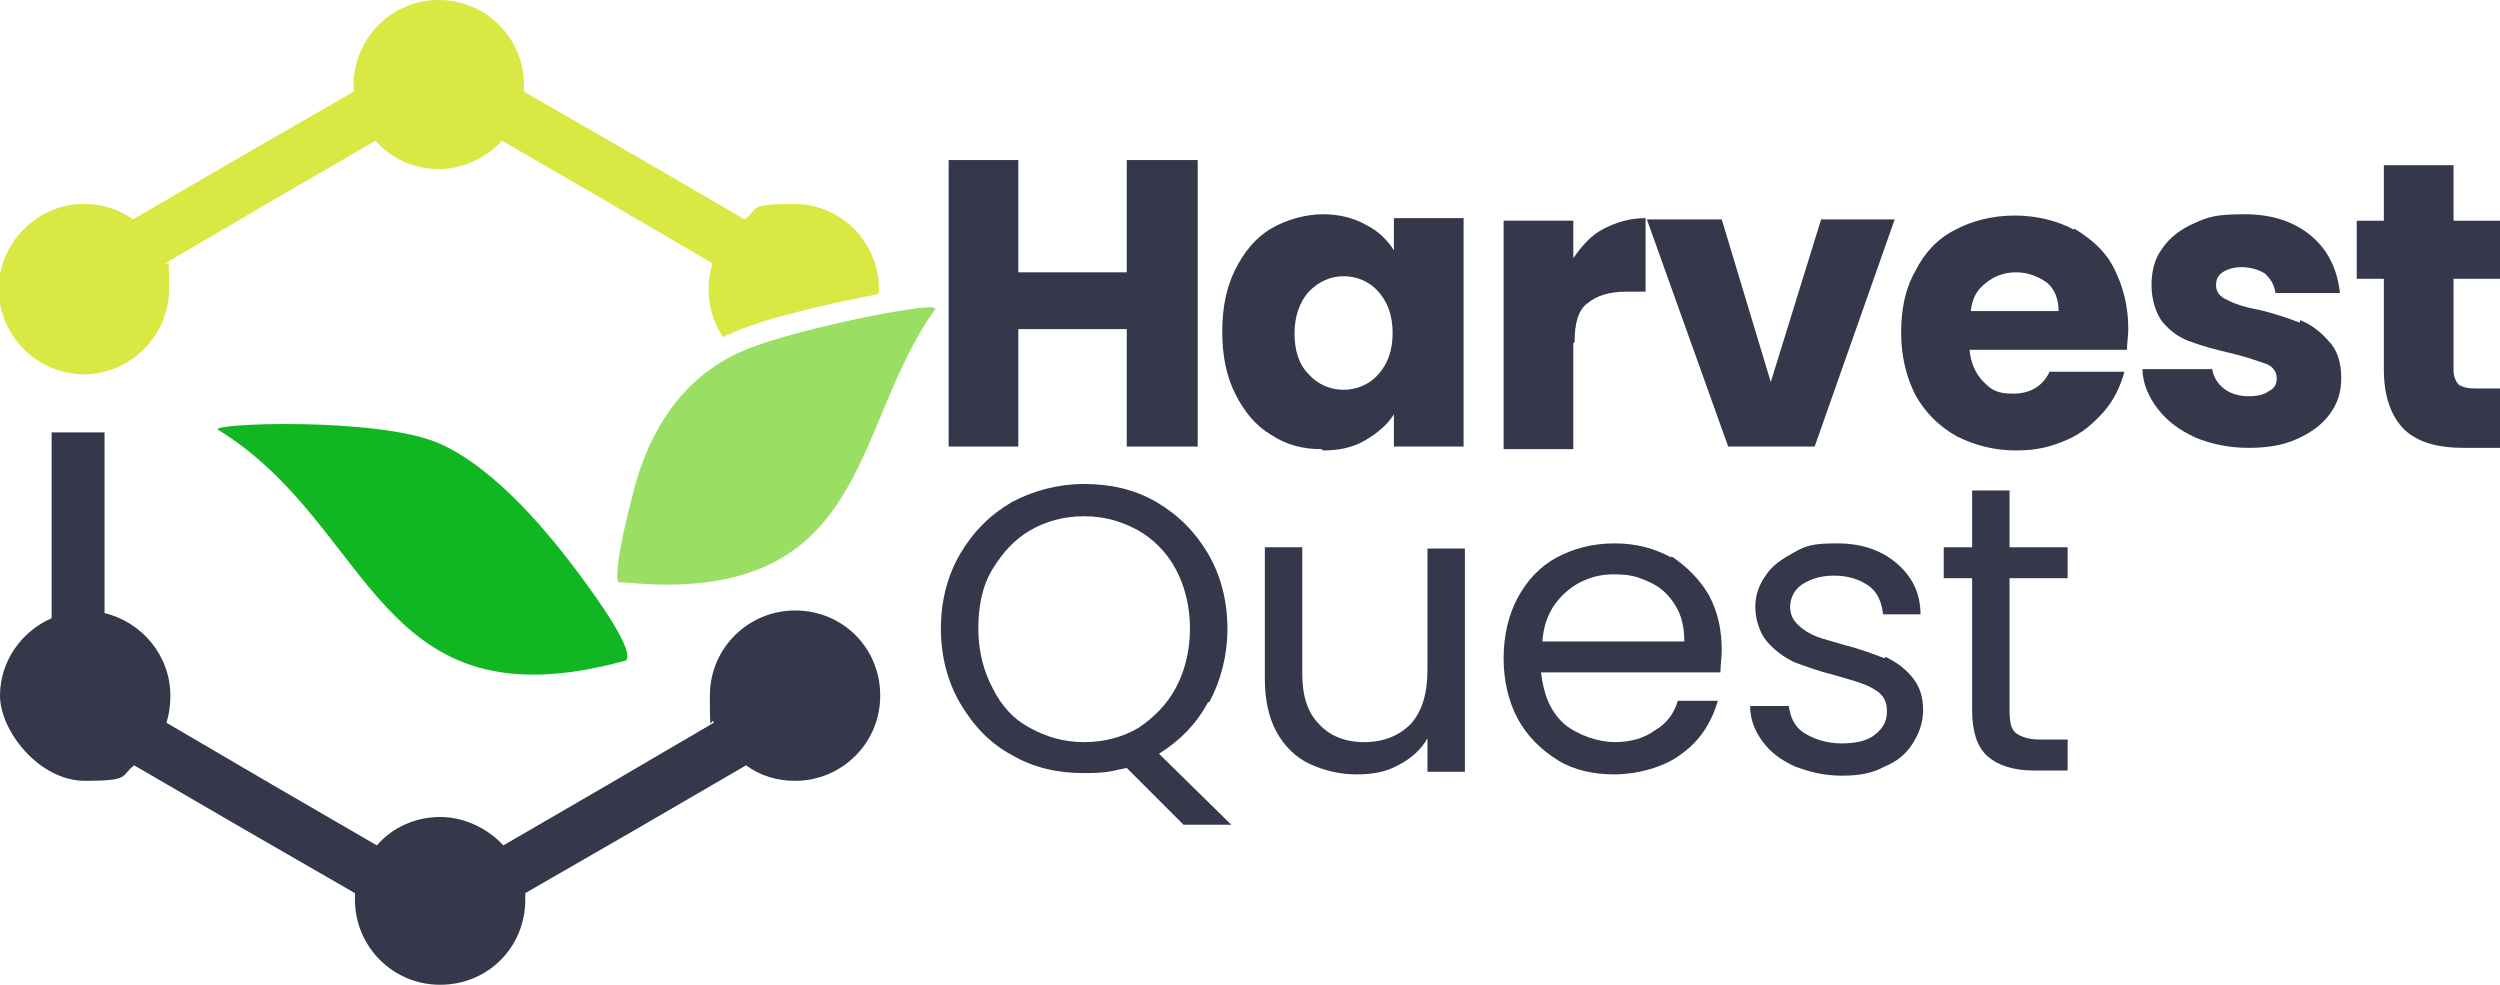 <?xml version="1.0" encoding="UTF-8"?>
<svg xmlns="http://www.w3.org/2000/svg" id="Layer_1" data-name="Layer 1" version="1.1" viewBox="0 0 193.7 76.3">
  <defs>
    <style>
      .cls-1 {
        fill: none;
      }

      .cls-1, .cls-2, .cls-3, .cls-4, .cls-5 {
        stroke-width: 0px;
      }

      .cls-2 {
        fill: #11b723;
      }

      .cls-3 {
        fill: #9adf63;
      }

      .cls-4 {
        fill: #35384b;
      }

      .cls-5 {
        fill: #d9e842;
      }
    </style>
  </defs>
  <path class="cls-1" d="M92.1,48.7c0-1.8-.4-3.3-1.1-4.6-.7-1.3-1.7-2.3-2.9-3-1.2-.7-2.6-1.1-4.2-1.1s-3,.4-4.2,1.1-2.2,1.7-2.9,3c-.7,1.3-1.1,2.9-1.1,4.6s.3,3.3,1.1,4.6,1.7,2.3,2.9,3.1,2.6,1.1,4.2,1.1,2.9-.4,4.2-1.1c1.2-.7,2.2-1.7,2.9-3.1s1.1-2.9,1.1-4.6h0Z"></path>
  <path class="cls-1" d="M127.7,45.1c-.8-.4-1.8-.6-2.8-.6-1.5,0-2.7.5-3.7,1.4-1,.9-1.6,2.2-1.8,3.9h10.9c0-1.1-.2-2-.7-2.8-.5-.8-1.1-1.4-2-1.8h0Z"></path>
  <path class="cls-1" d="M104.1,30.2c1.1,0,2-.4,2.7-1.2s1.1-1.8,1.1-3.2-.4-2.4-1.1-3.2-1.7-1.2-2.7-1.2-2,.4-2.7,1.2-1.1,1.8-1.1,3.2.4,2.4,1.1,3.2c.8.8,1.7,1.2,2.7,1.2Z"></path>
  <path class="cls-1" d="M156.1,21.1c-.9,0-1.7.3-2.3.8-.6.5-1,1.3-1.2,2.2h6.8c0-.9-.3-1.7-.9-2.2-.6-.5-1.4-.8-2.4-.8h0Z"></path>
  <path class="cls-4" d="M61.6,47.3c-3.6,0-6.6,2.9-6.6,6.6s.1,1.4.3,2.1l-8.2,4.8h0l-8.1,4.7c-1.2-1.3-3-2.2-4.9-2.2s-3.7.8-4.9,2.2l-8.1-4.7h0l-8.2-4.8c.2-.7.3-1.3.3-2.1,0-3.1-2.2-5.7-5.1-6.4v-14H4v14.4C1.7,48.9,0,51.2,0,53.9s3,6.6,6.6,6.6,2.7-.4,3.8-1.2l8.6,5h0l8.5,4.9c0,.2,0,.3,0,.5,0,3.6,2.9,6.6,6.6,6.6s6.6-2.9,6.6-6.6,0-.4,0-.5l8.5-4.9h0l8.6-5c1.1.8,2.4,1.2,3.8,1.2,3.6,0,6.6-2.9,6.6-6.6s-2.9-6.6-6.6-6.6h0Z"></path>
  <path class="cls-5" d="M68.1,22.7c0,0,0-.2,0-.3,0-3.6-2.9-6.6-6.6-6.6s-2.7.4-3.8,1.2l-8.6-5h0l-8.5-4.9c0-.2,0-.4,0-.5,0-3.6-2.9-6.6-6.6-6.6s-6.6,3-6.6,6.6,0,.4,0,.5l-8.5,4.9h0l-8.6,5c-1.1-.8-2.4-1.2-3.8-1.2-3.6,0-6.6,3-6.6,6.6s3,6.6,6.6,6.6,6.6-3,6.6-6.6-.1-1.4-.3-2l8.2-4.8h0l8.1-4.7c1.2,1.4,3,2.2,4.9,2.2s3.7-.9,4.9-2.2l8.1,4.7h0l8.2,4.8c-.2.7-.3,1.3-.3,2,0,1.4.4,2.6,1.1,3.7.2,0,.3-.2.5-.2,2.5-1.2,7.8-2.4,11.5-3.1h0Z"></path>
  <path class="cls-2" d="M48.4,51.2s1.4,0-3-6c-2.6-3.6-7-9-11.5-10.9-4.8-2-17.8-1.5-17-1,12.2,7.5,12.1,23.2,31.5,17.9h0Z"></path>
  <path class="cls-3" d="M72.4,23.9c0,0,0-.1-.3-.1-1.9,0-11.3,1.9-14.8,3.5-5.5,2.5-7.5,7.8-8.3,11.1-1.6,6.2-1.1,6.7-1.1,6.7,1.3.1,2.6.2,3.7.2,15.8,0,14.6-12.7,20.9-21.4h0Z"></path>
  <path class="cls-4" d="M93.7,54.4c.9-1.7,1.4-3.6,1.4-5.7s-.5-4.1-1.5-5.8c-1-1.7-2.3-3-4-4s-3.6-1.4-5.6-1.4-3.9.5-5.6,1.4c-1.7,1-3,2.3-4,4s-1.5,3.7-1.5,5.8.5,4.1,1.5,5.8c1,1.7,2.3,3.1,4,4,1.7,1,3.6,1.4,5.6,1.4s2.2-.2,3.3-.4l4.4,4.4h3.7l-5.6-5.5c1.6-1,2.9-2.3,3.8-4h0ZM88.2,56.4c-1.2.7-2.6,1.1-4.2,1.1s-2.9-.4-4.2-1.1-2.2-1.7-2.9-3.1c-.7-1.3-1.1-2.9-1.1-4.6s.3-3.3,1.1-4.6,1.7-2.3,2.9-3c1.2-.7,2.6-1.1,4.2-1.1s2.9.4,4.2,1.1c1.2.7,2.2,1.7,2.9,3,.7,1.3,1.1,2.9,1.1,4.6s-.4,3.3-1.1,4.6c-.7,1.3-1.7,2.3-2.9,3.1h0Z"></path>
  <path class="cls-4" d="M110.6,51.9c0,1.8-.4,3.2-1.3,4.2-.9.9-2.1,1.4-3.6,1.4s-2.7-.5-3.5-1.4c-.9-.9-1.3-2.2-1.3-3.9v-9.8h-2.9v10.2c0,1.6.3,3,.9,4.1s1.5,2,2.6,2.5,2.3.8,3.6.8,2.3-.2,3.2-.7c1-.5,1.8-1.2,2.3-2.1v2.6h2.9v-17.3h-2.9v9.5Z"></path>
  <path class="cls-4" d="M129.5,43.2c-1.3-.7-2.7-1.1-4.4-1.1s-3.2.4-4.5,1.1-2.3,1.8-3,3.1c-.7,1.3-1.1,2.9-1.1,4.7s.4,3.4,1.1,4.7,1.8,2.4,3.1,3.2,2.8,1.1,4.4,1.1,3.8-.5,5.2-1.6c1.4-1,2.3-2.4,2.8-4.1h-3.1c-.3,1-.9,1.8-1.8,2.3-.8.6-1.9.9-3.1.9s-2.8-.5-3.9-1.4c-1.1-1-1.6-2.3-1.8-4h13.9c0-.6.1-1.2.1-1.7,0-1.6-.3-3-1-4.3-.7-1.2-1.7-2.2-2.9-3h0ZM119.5,49.8c.1-1.7.7-2.9,1.8-3.9,1-.9,2.3-1.4,3.7-1.4s1.9.2,2.8.6,1.5,1,2,1.8c.5.8.7,1.7.7,2.8h-11Z"></path>
  <path class="cls-4" d="M146,51c-.8-.3-1.8-.7-3-1-1-.3-1.8-.5-2.3-.7s-1-.5-1.4-.9-.6-.8-.6-1.4.3-1.3.9-1.7c.6-.4,1.4-.7,2.5-.7s2,.3,2.7.8c.7.5,1,1.3,1.1,2.2h2.9c0-1.7-.7-3-1.9-4s-2.7-1.5-4.6-1.5-2.4.2-3.3.7-1.7,1-2.2,1.8c-.5.7-.8,1.5-.8,2.4s.3,2,.9,2.7,1.3,1.2,2.1,1.6c.8.3,1.9.7,3.1,1,1.4.4,2.5.7,3.1,1.1.7.4,1,.9,1,1.7s-.3,1.3-.9,1.8c-.6.5-1.5.7-2.6.7s-2.1-.3-2.9-.8-1.1-1.3-1.2-2.1h-3c0,1.1.4,2,1,2.8.6.8,1.4,1.4,2.5,1.9,1.1.4,2.2.7,3.6.7s2.4-.2,3.3-.7c1-.4,1.7-1,2.2-1.8s.8-1.6.8-2.6c0-1.1-.3-1.9-.9-2.6-.6-.7-1.2-1.1-2-1.5h0Z"></path>
  <path class="cls-4" d="M155.7,38h-2.9v4.4h-2.2v2.4h2.2v10.2c0,1.7.4,2.9,1.2,3.6s2,1.1,3.6,1.1h2.6v-2.4h-2.1c-.9,0-1.5-.2-1.9-.5s-.5-.9-.5-1.8v-10.2h4.5v-2.4h-4.5v-4.4h0Z"></path>
  <polygon class="cls-4" points="73.5 34.6 78.9 34.6 78.9 25.5 87.3 25.5 87.3 34.6 92.8 34.6 92.8 12.4 87.3 12.4 87.3 21.1 78.9 21.1 78.9 12.4 73.5 12.4 73.5 22.7 73.5 25 73.5 34.6"></polygon>
  <path class="cls-4" d="M102.5,34.9c1.2,0,2.3-.2,3.3-.8s1.7-1.2,2.2-2v2.5h5.4v-17.7h-5.4v2.5c-.5-.8-1.2-1.5-2.2-2-.9-.5-2-.8-3.3-.8s-2.8.4-4,1.1c-1.2.7-2.1,1.8-2.8,3.2-.7,1.4-1,3-1,4.8s.3,3.4,1,4.8c.7,1.4,1.6,2.5,2.8,3.2,1.2.8,2.5,1.1,3.9,1.1h0ZM101.4,22.6c.8-.8,1.7-1.2,2.7-1.2s2,.4,2.7,1.2,1.1,1.8,1.1,3.2-.4,2.4-1.1,3.2-1.7,1.2-2.7,1.2-2-.4-2.7-1.2c-.8-.8-1.1-1.9-1.1-3.2s.4-2.4,1.1-3.2Z"></path>
  <path class="cls-4" d="M122,26.5c0-1.5.3-2.5,1-3,.7-.6,1.7-.9,3-.9h1.5v-5.7c-1.2,0-2.2.3-3.2.8s-1.7,1.3-2.4,2.3v-2.9h-5.4v17.7h5.4v-8.2Z"></path>
  <polygon class="cls-4" points="146.8 17 141.1 17 137.2 29.6 133.4 17 127.6 17 133.9 34.6 140.6 34.6 146.8 17"></polygon>
  <path class="cls-4" d="M160.7,17.8c-1.3-.7-2.9-1.1-4.6-1.1s-3.3.4-4.6,1.1c-1.4.7-2.4,1.8-3.1,3.2-.8,1.4-1.1,3-1.1,4.8s.4,3.4,1.1,4.8c.8,1.4,1.8,2.4,3.2,3.2,1.4.7,2.9,1.1,4.6,1.1s2.7-.3,3.9-.8c1.2-.5,2.1-1.3,2.9-2.2.8-.9,1.3-2,1.6-3.1h-5.8c-.5,1.1-1.5,1.7-2.8,1.7s-1.7-.3-2.3-.9c-.6-.6-1-1.4-1.1-2.5h12.2c0-.5.1-1.1.1-1.6,0-1.8-.4-3.3-1.1-4.7s-1.8-2.3-3.1-3.1h0ZM152.7,24.1c.1-1,.5-1.7,1.2-2.2.6-.5,1.4-.8,2.3-.8s1.7.3,2.4.8c.6.5.9,1.3.9,2.2h-6.8,0Z"></path>
  <path class="cls-4" d="M178.2,25c-.8-.3-1.9-.7-3.2-1-1.1-.2-2-.5-2.5-.8-.5-.2-.8-.6-.8-1.1s.2-.8.5-1c.3-.2.8-.4,1.5-.4s1.3.2,1.8.5c.4.4.7.8.8,1.5h5c-.2-1.8-.9-3.3-2.2-4.4s-3-1.7-5.2-1.7-2.8.2-3.9.7c-1.1.5-1.9,1.1-2.5,2-.6.8-.8,1.8-.8,2.8s.3,2.2.9,2.9,1.3,1.2,2.2,1.5c.8.3,1.9.6,3.2.9,1.2.3,2,.6,2.6.8.5.2.8.6.8,1.1s-.2.8-.6,1c-.4.3-.9.4-1.6.4s-1.4-.2-1.9-.6-.8-.9-.9-1.5h-5.4c0,1.1.5,2.2,1.2,3.1.7.9,1.6,1.6,2.9,2.2,1.2.5,2.6.8,4.1.8s2.7-.2,3.8-.7c1.1-.5,1.9-1.1,2.5-1.9.6-.8.9-1.7.9-2.8,0-1.2-.3-2.2-1-2.9-.6-.7-1.4-1.3-2.2-1.6h0Z"></path>
  <path class="cls-4" d="M191.8,30.1c-.6,0-1-.1-1.3-.3-.2-.2-.4-.6-.4-1.1v-7.1h3.6v-4.5h-3.6v-4.3h-5.4v4.3h-2.1v4.5h2.1v7c0,2.2.6,3.7,1.6,4.7,1.1,1,2.6,1.4,4.6,1.4h2.8v-4.6h-1.9,0Z"></path>
</svg>
